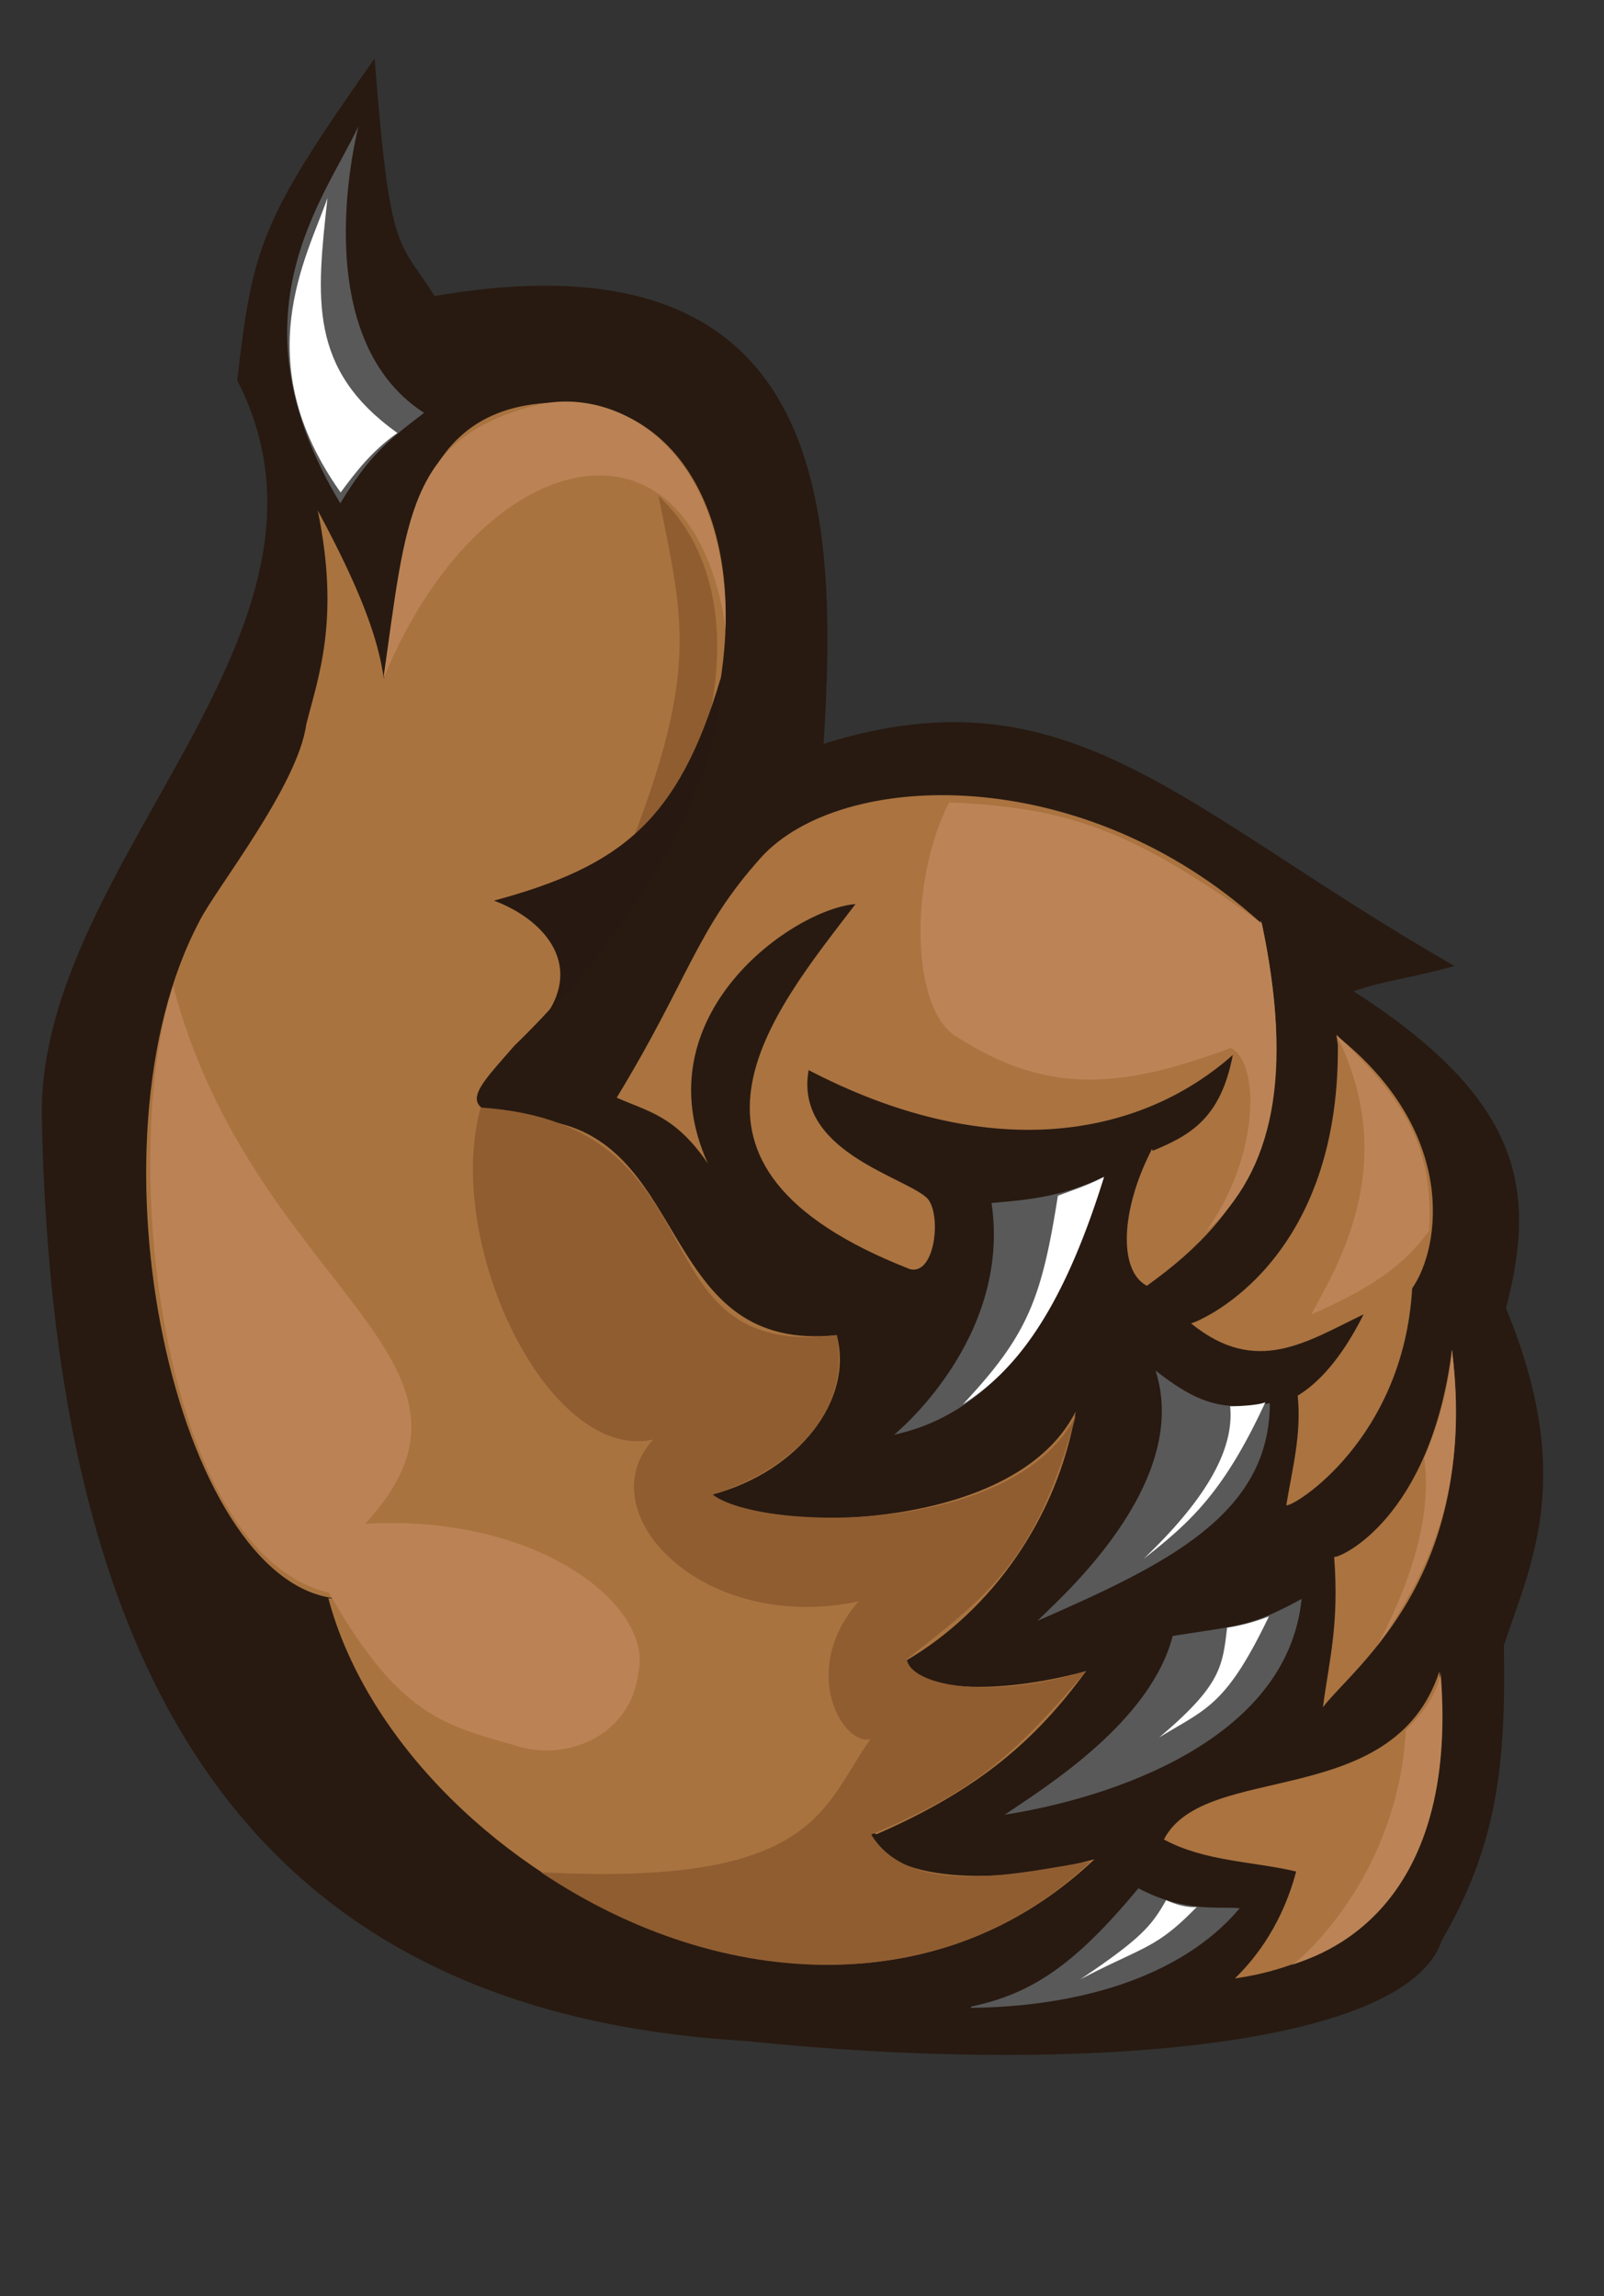 <svg viewBox="0 0 51 73" fill="none" xmlns="http://www.w3.org/2000/svg"><rect x="0" y="0" width="51" height="73" fill="#333333" stroke="none"/><g clip-path="url(#a)"><path d="M43.034 31.51c1.123-.372 1.536-.347 3.214-.8-8.684-4.973-12.202-9.528-20.062-7.063.479-7.516.156-16.389-12.367-14.237-1.168-1.84-1.42-1.258-1.907-7.556-3.595 5.11-3.883 5.94-4.368 10.242 4.083 7.96-6.264 15.234-6.216 23.326.352 19.192 7.527 28.573 22.35 29.46 10.607 1.102 21.021.204 22.157-3.18 1.816-3.124 2.043-5.716 1.981-9.393.886-2.667 2.272-5.367.068-10.722.994-3.79.51-6.635-4.85-10.077Z" fill="#281A11"/><path d="M36.631 36.522c-1.009 1.948-1.072 3.88-.166 4.354 3.307-2.364 5.016-5.254 3.63-11.616l-.015.072c-5.673-5.136-13.34-4.878-15.884-2.07-2.068 2.303-2.273 3.828-4.587 7.633 1.001.448 1.846.562 2.897 2.09-2.138-4.722 2.734-8.09 4.695-8.244-2.668 3.491-6.753 8.288 1.728 11.605.838.218 1.026-1.884.51-2.292-.79-.676-4.198-1.5-3.724-4.055l-.072-.015c5.758 3.027 10.562 2.209 13.554-.446-.38 2.017-1.357 2.555-2.549 3.048" fill="#AA7340"/><path d="M42.493 32.921c3.867 3.06 3.316 6.73 2.408 8.036-.278 4.828-3.81 6.98-4.003 6.895.195-1.181.487-2.252.363-3.484.614-.371 1.365-1.12 2.095-2.584-1.805.864-3.408 1.981-5.488.286.04.023 4.733-1.723 4.67-8.853M42.42 49.493c.152.061 3.072-1.206 3.745-6.586.868 7.22-3.068 10.028-4.103 11.367.205-1.526.52-2.637.358-4.781ZM41.212 59.497c-1.341-.322-2.899-.312-4.206-1.019 1.301-2.506 7.298-.877 8.758-5.34.666 6.59-2.772 9.229-6.499 9.757.43-.424 1.438-1.483 1.947-3.398Z" fill="#AA7340"/><path d="M40.12 29.356c-4.2-3.038-6.237-3.684-9.944-3.846-1.293 2.538-1.208 6.687.292 7.479 2.9 1.85 5.24 1.594 8.67.326.946.497.9 3.518-.817 5.863 2.193-1.96 2.802-5.032 1.8-9.822ZM41.695 41.788c.67-1.309 2.926-4.688.79-8.899 2.043 1.944 3.126 3.465 2.95 6.248-.802 1.071-1.736 1.768-3.74 2.651ZM45.804 53.16c.668 8.13-4.426 9.13-4.75 9.32.3-.15 3.41-2.87 3.644-7.482.75-.75.965-1.218 1.1-1.733M45.285 46.36c.253 1.846-.42 3.908-1.475 5.937 1.443-2.1 2.941-4.76 2.355-9.39-.079.979-.337 2.177-.88 3.452Z" fill="#BC8456"/><path d="M31.526 38.243c.644 4.34-3.097 7.368-3.097 7.368 1.925-.417 4.817-1.916 6.644-8.19-1.207.566-2.119.71-3.547.822ZM32.987 51.527c.64-.651 4.92-4.338 3.754-7.956 1.33 1.044 2.144 1.302 3.634 1.037-.004 3.557-3.316 5.136-7.388 6.92ZM37.287 52.007c-.701 2.72-3.99 4.771-5.342 5.684 3.29-.513 8.983-2.324 9.44-6.86-1.599.877-1.98.844-4.098 1.176ZM30.886 63.79c1.861-.4 3.23-1.249 5.31-3.76 1.5.792 2.594.565 3.223.634-1.91 2.26-5.274 3.135-8.556 3.166" fill="#59595A"/><path d="M33.636 38.015c-.518 3.286-.96 4.431-3.021 6.63 1.565-1.005 3.101-2.753 4.49-7.232-.568.29-.853.367-1.47.602ZM39.113 44.709c.143 1.431-.855 3.035-2.749 4.846 1.46-1.147 2.533-2.086 3.868-4.977-.182.083-.713.124-1.119.13ZM39.016 51.745c-.146 1.237-.192 1.83-2.16 3.49 1.487-.914 2.114-.98 3.49-3.849a6.274 6.274 0 0 1-1.33.36ZM37.078 60.408c-.464.809-.767 1.198-2.725 2.514 2.026-1.06 2.393-.954 3.698-2.298-.198.019-.549-.023-.973-.216Z" fill="#fff"/><path d="M13.483 13.125C9.634 10.643 11.4 4.01 11.4 4.01 10.294 6.36 7.24 10.058 10.82 16c.921-1.514 1.478-1.972 2.663-2.874Z" fill="#59595A"/><path d="M12.635 13.765c-2.848-2.035-2.567-4.3-2.223-7.47-.652 1.886-2.56 5.171.419 9.36.474-.642 1.003-1.332 1.804-1.89Z" fill="#fff"/><path d="M34.799 59.108c-3.577.966-6.803.572-7.193-.896l.264.1c3.283-1.434 5.069-3.01 6.662-5.185-2.912.787-5.466.622-5.72-.336 2.7-1.584 4.804-4.512 5.391-7.92-2.154 4.276-11.265 3.693-11.545 2.64 2.722-.735 4.497-2.992 3.945-5.066-5.546.575-4.652-5.89-8.991-6.77-3.359-.256-2.739-.731-1.257-2.431 9.551-9.248 7.952-20.751 1.248-20.445-5.044.165-4.582 5.478-5.401 8.777-.173-1.287-.764-2.872-2.1-5.349.717 3.465.016 5.296-.364 6.8-.262 1.952-2.909 5.266-3.393 6.252-3.8 7.148-.723 21.021 4.334 21.536l-.239-.004c2.299 8.647 15.954 16.244 24.359 8.297Z" fill="#A9733F"/><path d="M34.532 53.127c-2.557 3.016-3.814 3.903-6.83 5.196 1.268 2.086 4.893 1.175 6.978.852-4.6 4.388-11.621 4.267-17.482.344 8.776.468 8.948-2.075 10.478-4.232-.855.23-2.301-2.148-.383-4.376-5.014 1.046-8.633-2.867-6.524-5.146-3.335.73-6.678-6.233-5.486-10.556 7.91.531 4.752 8.052 11.32 7.236.478 2.435-1.438 4.287-3.945 5.066 1.498 1.169 9.585 1.345 11.547-2.503-1.273 4.653-2.767 5.672-5.371 7.743.109.792 2.495 1.344 5.698.376Z" fill="#905D31"/><path d="M12.24 21.463c3.041-7.319 9.73-8.955 10.833-1.49.077-5.834-3.556-7.76-6.088-7.075-4.028 1.053-4.065 3.594-4.792 8.646M16.4 55.494c1.599.526 3.652-.302 3.896-2.317.49-2.116-3.176-5.058-8.687-4.733 4.817-5.233-3.534-7.423-6.104-17.09-1.763 5.365-.407 17.994 4.956 19.281 2.227 3.913 3.663 4.209 5.94 4.86Z" fill="#BB8355"/><path d="M18.19 30.833c5.04-5.67 5.943-12.103 2.746-15.07.936 4.672 1.508 6.056-2.617 15.172" fill="#905D31"/><path d="M15.706 28.632c4.051-1.095 5.871-2.544 7.21-7.077.085 3.636-3.238 8.364-5.56 10.735 1.18-1.687-.107-3.083-1.65-3.658Z" fill="#271911"/></g><defs><clipPath id="a"><path fill="#fff" d="M0 0h51v73H0z"/></clipPath></defs></svg>